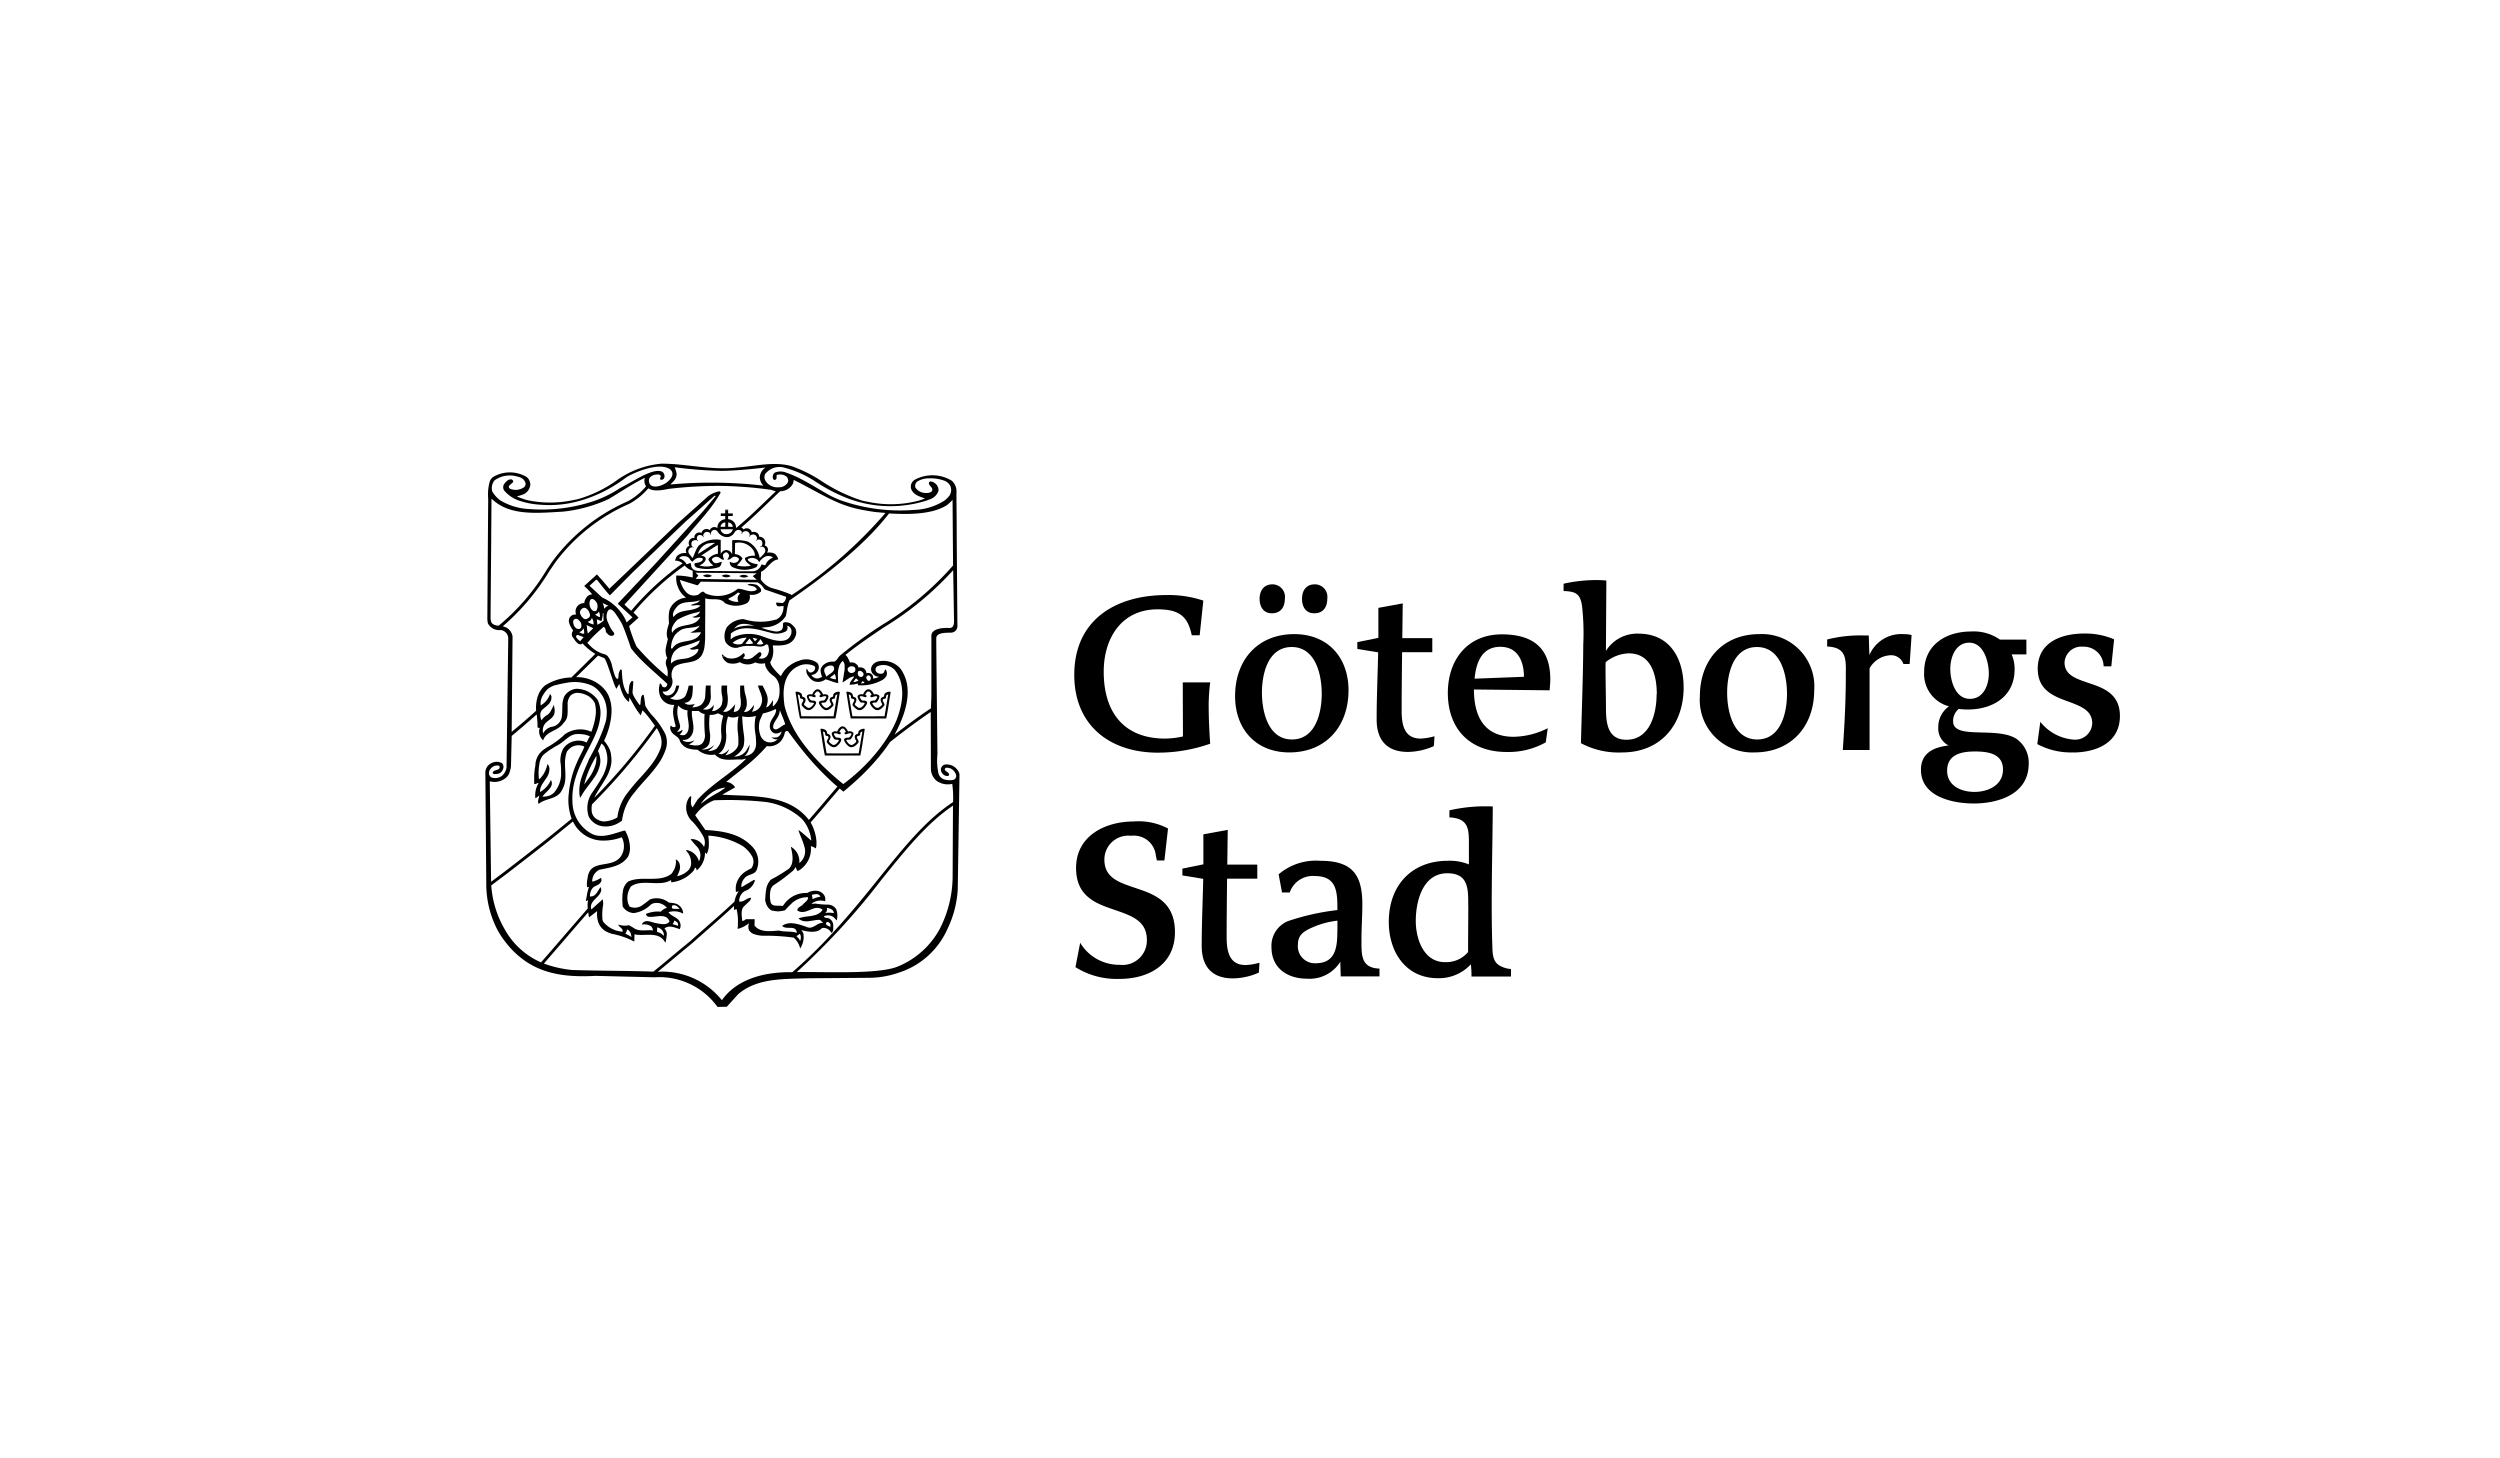 <svg xmlns="http://www.w3.org/2000/svg" width="240" height="140" viewBox="0 0 240 140">
  <g id="Group_791" data-name="Group 791" transform="translate(7233 -5604)">
    <rect id="Rectangle_566" data-name="Rectangle 566" width="240" height="140" transform="translate(-7233 5604)" fill="#e84854" opacity="0"/>
    <g id="Group_787" data-name="Group 787" transform="translate(-7186.406 5648.511)">
      <g id="XMLID_2_">
        <path id="Path_331" data-name="Path 331" d="M79.273,47.94a.155.155,0,0,1-.1,0Z" transform="translate(-42.154 -25.526)"/>
        <path id="Path_332" data-name="Path 332" d="M78.024,47.94a.128.128,0,0,1-.094,0Z" transform="translate(-41.494 -25.526)"/>
        <path id="Path_333" data-name="Path 333" d="M74.225,39.54v0l0,0Z" transform="translate(-39.518 -21.053)"/>
        <path id="Path_334" data-name="Path 334" d="M70.815,93.54v0l0,0Z" transform="translate(-37.703 -49.805)"/>
        <path id="Path_335" data-name="Path 335" d="M68.813,47.94a.155.155,0,0,1-.1,0Z" transform="translate(-36.584 -25.526)"/>
        <path id="Path_336" data-name="Path 336" d="M67.558,47.94a.141.141,0,0,1-.1,0Z" transform="translate(-35.919 -25.526)"/>
        <path id="Path_337" data-name="Path 337" d="M64.15,83.54s0,0-.009,0H64Z" transform="translate(-34.077 -44.481)"/>
        <path id="Path_338" data-name="Path 338" d="M64.14,83.55c-.037.023-.079.042-.117.061L64,83.55Z" transform="translate(-34.077 -44.486)"/>
        <path id="Path_339" data-name="Path 339" d="M63.945,55.54v0a0,0,0,0,0,0,0Z" transform="translate(-34.045 -29.572)"/>
        <path id="Path_340" data-name="Path 340" d="M61.178,47.54v0H61.15Z" transform="translate(-32.559 -25.313)"/>
        <path id="Path_341" data-name="Path 341" d="M51.216,49.38a.4.4,0,0,1,0,.075H51.16C51.179,49.427,51.2,49.4,51.216,49.38Z" transform="translate(-27.24 -26.292)"/>
        <path id="Path_342" data-name="Path 342" d="M49.541,9.445v.047H49.26V9.44Z" transform="translate(-26.228 -5.026)"/>
        <path id="Path_343" data-name="Path 343" d="M48.827,39.31l-.229,0a.753.753,0,0,1-.028-.206A2.115,2.115,0,0,0,48.827,39.31Z" transform="translate(-25.861 -20.819)"/>
        <path id="Path_344" data-name="Path 344" d="M46.853,49.45v.042l-.023,0A.261.261,0,0,0,46.853,49.45Z" transform="translate(-24.935 -26.33)"/>
        <path id="Path_345" data-name="Path 345" d="M46.394,14.01a.1.1,0,0,0-.014.023.062.062,0,0,1,.014-.023Z" transform="translate(-24.695 -7.46)"/>
        <path id="Path_346" data-name="Path 346" d="M44.769,14.53v0H44.76Z" transform="translate(-23.832 -7.736)"/>
        <path id="Path_347" data-name="Path 347" d="M44.753,14.54v0H44.73l.014,0Z" transform="translate(-23.816 -7.742)"/>
        <path id="Path_348" data-name="Path 348" d="M44.764,14.55a.322.322,0,0,0-.014.037.145.145,0,0,1,.009-.037Z" transform="translate(-23.827 -7.747)"/>
        <path id="Path_349" data-name="Path 349" d="M30.355,30.54v0l0,0Z" transform="translate(-16.16 -16.261)"/>
        <path id="Path_350" data-name="Path 350" d="M25.145,39.54v0l0,0Z" transform="translate(-13.386 -21.053)"/>
        <path id="Path_351" data-name="Path 351" d="M19.175,73.54v0a0,0,0,0,0,0,0Z" transform="translate(-10.207 -39.156)"/>
        <path id="Path_352" data-name="Path 352" d="M17.513,47.54v0H17.48Z" transform="translate(-9.307 -25.313)"/>
        <line id="Line_42" data-name="Line 42" transform="translate(7.888 24.098)"/>
        <path id="Path_353" data-name="Path 353" d="M14.069,49.492H14.05l.014-.042Z" transform="translate(-7.481 -26.33)"/>
        <path id="Path_354" data-name="Path 354" d="M17.48,47.545h.033v0Z" transform="translate(-9.307 -25.313)"/>
        <path id="Path_355" data-name="Path 355" d="M30.35,30.54l0,0v0Z" transform="translate(-16.16 -16.261)"/>
        <path id="Path_356" data-name="Path 356" d="M53.015,22.97a.8.8,0,0,1-.865-.019A.778.778,0,0,1,53.015,22.97Z" transform="translate(-27.767 -12.155)"/>
        <path id="Path_357" data-name="Path 357" d="M49.385,22.918a.794.794,0,0,1-.865-.019A.769.769,0,0,1,49.385,22.918Z" transform="translate(-25.834 -12.126)"/>
        <path id="Path_358" data-name="Path 358" d="M45.545,22.89a.8.8,0,0,1-.865-.019A.778.778,0,0,1,45.545,22.89Z" transform="translate(-23.79 -12.112)"/>
        <path id="Path_359" data-name="Path 359" d="M45.493,29.713a1.283,1.283,0,0,0-1.4-.823.52.52,0,0,0-.36.411.585.585,0,0,0,.117.411.719.719,0,0,0,.257.22c.14.075.365.075.407-.033a.2.2,0,0,0-.051-.187c-.122-.145-.4-.257-.355-.379.061-.2.243-.159.542-.079a.967.967,0,0,1,.468.458.738.738,0,0,1,.051.108.4.4,0,0,1-.2.524,1.7,1.7,0,0,1-1-.061.848.848,0,0,1-.477-.566v0A6,6,0,0,1,43.4,27.9l-.112-10.618,0-.482c-.014-.51.594-.57,1.384-.575a.626.626,0,0,0,.645-.673l-.065-8.28L45.245,5.4l-.019-1.87,0-.739A1.362,1.362,0,0,0,44.8,1.66a.668.668,0,0,0-.094-.065,3.573,3.573,0,0,0-3.53-.023.886.886,0,0,0-.1.089.748.748,0,0,0-.173.828c.238.533.828.678,1.3.851-.173.07-.346.136-.524.192a10.588,10.588,0,0,1-4.993.122,4.812,4.812,0,0,1-.561-.122,15.713,15.713,0,0,1-3.862-1.866A12.975,12.975,0,0,0,29.39.238c-1.664-.477-3.516.009-5.237.136C21.643.655,19.315,0,16.916,0a8.645,8.645,0,0,0-4.381,1.66A12.215,12.215,0,0,1,8.883,3.408c-.2.042-.4.084-.612.122a10.441,10.441,0,0,1-4.119,0A5.876,5.876,0,0,1,3.02,3.142a4.78,4.78,0,0,0,.622-.192A1.116,1.116,0,0,0,4.32,1.945a1.763,1.763,0,0,0-.075-.281.889.889,0,0,0-.309-.4,3.153,3.153,0,0,0-2.978-.1.964.964,0,0,0-.519.5A4.5,4.5,0,0,0,.271,3.338V3.53L.257,5.4.243,7.27.192,14.7a2.24,2.24,0,0,0,.056.636,1.212,1.212,0,0,0,1.23.636.828.828,0,0,1,.72.757L2.034,29.171a1.317,1.317,0,0,1-.215.547,1.538,1.538,0,0,1-.234.262,1.1,1.1,0,0,1-.973.154.465.465,0,0,1-.267-.421.62.62,0,0,1,.033-.21.862.862,0,0,1,.547-.5c.126-.023.341-.079.43.056.14.435-.641.281-.645.622,0,.009,0,.019,0,.028.042.131.369.1.538.051a.386.386,0,0,0,.122-.047h.009a.663.663,0,0,0,.3-.36.527.527,0,0,0-.079-.6,1.071,1.071,0,0,0-.982-.019A1.01,1.01,0,0,0,0,29.662v.051L.089,40.294a9.571,9.571,0,0,0,1.029,4.381,8.211,8.211,0,0,0,.683,1.08c2.38,3.2,5.447,3.586,8.785,3.418l5.653.136a6.887,6.887,0,0,1,6.05,2.847l.893-.023,1.085-1.2c1.809-1.548,4.269-1.449,6.653-1.529l6.041-.047a8.748,8.748,0,0,0,2.745-.5,7.645,7.645,0,0,0,4.652-4.18,10.053,10.053,0,0,0,.991-3.787l.168-11.034A.733.733,0,0,0,45.493,29.713Zm-.5-14.63c0,.309-.037.711-.454.692-.617-.033-1.721.047-1.721.757v5.821l-.042,1.136c-.94.612-2.385,1.669-3.493,2.529a.218.218,0,0,0,.023-.047h0v0a13.031,13.031,0,0,0,.832-1.866,8.26,8.26,0,0,0,.266-.94,6.364,6.364,0,0,0,.131-.93A4.79,4.79,0,0,0,40.5,21.3v0a3.531,3.531,0,0,0-.262-.93v0a3.28,3.28,0,0,0-.411-.72,2.517,2.517,0,0,0-.229-.22A2.192,2.192,0,0,0,37.661,19a.951.951,0,0,0-.552.421c-.009.019-.019.042-.028.065a.644.644,0,0,0,.192.757.663.663,0,0,0,.145.117.908.908,0,0,0,.379.1,1.559,1.559,0,0,1-.58.168.589.589,0,0,0-.019-.262v0a.487.487,0,0,0-.617-.243.586.586,0,0,0-.771-.542.467.467,0,0,0-.037-.154A.733.733,0,0,0,35,19.095a2.476,2.476,0,0,0-.295-.6l0,0a.592.592,0,0,0-.14-.126c1.122-.921,2.361-1.753,3.661-2.632a30.2,30.2,0,0,0,6.686-5.508ZM30.611,36.722a1.432,1.432,0,0,1-.472,1.622,1.63,1.63,0,0,0-.814-1.571c.136.622.383,1.6-.215,2.137-.075.051-.154.1-.234.154a14.534,14.534,0,0,1-1.473.874,1.791,1.791,0,0,0-.454,1c-.056.318-.065.65-.089.963a2.026,2.026,0,0,0,.131.435,1.248,1.248,0,0,0,.458.547,4.034,4.034,0,0,0,.645.1,3.851,3.851,0,0,0,.664-.1c.173-.192.346-.379.528-.547a2.175,2.175,0,0,1,1.688-.711c.056.295-.341.5-.5.711l0,0c-.168.192-.542.248-.519.566.87.542,1.585-.7,2.422-.079-.51.79-1.562.51-2.31.837.028.028.061.056.089.079.528.411,1.281.056,1.889.056.159.009.262.2.388.3-.6-.089-.973.725-1.664.351-.678-.224-1.6-.566-2.272-.079.351.444,1.356-.145,1.4.678-.556-.192-1.155-.065-1.73-.224-.771.065-1.823.206-2.328-.486l.014-.6h-.86a.507.507,0,0,1-.332.168l-.014-.168c-.051-.463-.136-1.024.285-1.323.023-.028.047-.056.075-.084.2-.206.482-.374.5-.65-.407-.023-.678.449-1.141.351a1.115,1.115,0,0,1,.566-1.01,1.272,1.272,0,0,0,.22-.089,1.5,1.5,0,0,0,.729-.94c-.112-.089-.192.056-.295.079l-1.005.6a1.116,1.116,0,0,1,.271-.837c.313-.439.912-.327,1.169-.771a.731.731,0,0,0,.051-.122,2.107,2.107,0,0,0-.327-2.034,1.525,1.525,0,0,0-.168-.182l0,0c-1.16-1.216-2.8-1.459-4.46-1.557l-.538-.776-.435-.636a4.112,4.112,0,0,1,1.809-1.435,33.8,33.8,0,0,1,4.961.159,6.456,6.456,0,0,1,3.427,1.58,3.075,3.075,0,0,1,.285.332,3.715,3.715,0,0,1,.664,1.8c-.393-.327-.776-.7-1.2-1.005l-.023.033C30.2,35.67,30.48,36.2,30.611,36.722Zm-.383,9.071-.037.023c-.023-.182-.192-.318-.327-.454l.332-.229A.754.754,0,0,1,30.227,45.792Zm-9.954-9.066a1.222,1.222,0,0,1,.229,1.449,1.486,1.486,0,0,0-1.183-1.085l-.061.056a1.622,1.622,0,0,1,.477,1.4,1.009,1.009,0,0,1-.276.514,2.175,2.175,0,0,1-1.057.547,3.774,3.774,0,0,0,.234-.547,1.1,1.1,0,0,0,0-.673.684.684,0,0,0-.36-.4,1.625,1.625,0,0,1-.206,1.071,2.485,2.485,0,0,1-.2.309c-1.155.907-2.894.136-4.175.757a1.5,1.5,0,0,0-.472.8,5.179,5.179,0,0,0-.051,1.4c0,.056,0,.108,0,.164a1.319,1.319,0,0,0,1.085.655,2.858,2.858,0,0,0,1.632-.818h0a.789.789,0,0,1,.3-.131,1.228,1.228,0,0,1,.865.136h.009a1.417,1.417,0,0,1,.369.318,1.051,1.051,0,0,0-.584.36,2.979,2.979,0,0,0-1.431.215.32.32,0,0,0,.229.271c.556.1,1.5-.327,1.917.234a.807.807,0,0,1,.117.229c-.3.383-.818.234-1.276.159s-1.108-.477-1.393.136a1.19,1.19,0,0,1,.837.126.489.489,0,0,1,.229.439c-.458-.108-1.314.159-1.833-.243l-.454-.267a1.848,1.848,0,0,1-1-.056c-.136.089.524.43.374.678a2.612,2.612,0,0,1-1.866-.973,1.224,1.224,0,0,1-.061-.224v0a5.851,5.851,0,0,1,.07-1.4v0a1.834,1.834,0,0,0-.042-.51l-.575.514-.51.458a.737.737,0,0,1-.014-.458c.164-.519.888-.832.958-1.4,0-.033,0-.061,0-.089l-.056-.2a1.925,1.925,0,0,0-.2.285c-.192.309-.388.659-.828.612a1.329,1.329,0,0,1,.131-.617,1.118,1.118,0,0,1,.22-.281c.257-.168.631-.234.734-.575.065-.1-.014-.215-.023-.318a2.326,2.326,0,0,1-.846.374,1.244,1.244,0,0,1,.552-1.066.817.817,0,0,1,.126-.075c1.005-.215,2.137-.318,2.768-1.267a1.87,1.87,0,0,0,.173-1,3.465,3.465,0,0,0-.411-1.4c.037-.089-.075-.056-.112-.1-1.029.271-2.272.884-3.31.215a3.588,3.588,0,0,1-1.089-1.047,0,0,0,0,0,0,0,3.576,3.576,0,0,1-.594-1.908,7.06,7.06,0,0,1,.014-.893v0a6.794,6.794,0,0,1,.276-1.4v0a10.544,10.544,0,0,1,.542-1.4v0c.22-.477.463-.935.7-1.4.1-.187.192-.379.29-.566.131-.267.267-.547.388-.837a5.581,5.581,0,0,0,.482-1.87,3.047,3.047,0,0,0-.094-.94,3.1,3.1,0,0,0-.178-.5,3.062,3.062,0,0,0-.388-.425,2.527,2.527,0,0,0-1.65-.636,1.542,1.542,0,0,0-1.108.636.7.7,0,0,0-.089.178,2.245,2.245,0,0,0-.15.753v0c-.014.313,0,.631-.037.93v0a1.156,1.156,0,0,1-.9,1.136,1.233,1.233,0,0,0-.907.645,1.062,1.062,0,0,1,.206-.963c.337-.346.687-.486.828-.823a.928.928,0,0,0,.07-.379.9.9,0,0,0,0-.112l-.075-.444H6.569a6.742,6.742,0,0,1-.337.659,1.032,1.032,0,0,1-.267.281,1.576,1.576,0,0,0-.57.528,1.153,1.153,0,0,1-.117-.528.668.668,0,0,1,.2-.5c.159-.136.351-.281.514-.444a.929.929,0,0,0,.346-.856c-.014-.023-.028-.051-.042-.075a.429.429,0,0,0-.094-.117c-.014.037-.028.079-.042.117a1.913,1.913,0,0,1-.781.93.511.511,0,0,1-.07.037.1.1,0,0,1,0-.037,1.484,1.484,0,0,1,.22-.93v0a3.289,3.289,0,0,1,.407-.552A1.967,1.967,0,0,1,6.6,21.3,14.1,14.1,0,0,1,8.019,21a4.185,4.185,0,0,1,2.193.3,2.138,2.138,0,0,1,.739.6,2.485,2.485,0,0,1,.252.332,2.76,2.76,0,0,1,.383.93,3.5,3.5,0,0,1,.065.94,3.725,3.725,0,0,1-.1.673c-.122.4-.262.8-.421,1.192-.192.472-.411.944-.645,1.4-.168.327-.346.664-.528.987-.056.14-.112.285-.173.421-.2.458-.407.921-.561,1.4a3.864,3.864,0,0,0-.2,1.4,3.311,3.311,0,0,0,.061.463h.056a4.758,4.758,0,0,1,.271-.463c.309-.468.7-.926,1.015-1.4a3.265,3.265,0,0,0,.6-1.4v0a2.06,2.06,0,0,0,.014-.243,2.148,2.148,0,0,0-.229-.94c.033-.07.065-.145.1-.215.079-.168.159-.341.229-.51a.939.939,0,0,1,.351.43c.009.028.023.051.033.079a2.7,2.7,0,0,1,.159,1.4,4.051,4.051,0,0,1-.519,1.4c-.271.486-.6.949-.9,1.4a1.693,1.693,0,0,0-.126.192,2.587,2.587,0,0,0-.215,2.113,1.62,1.62,0,0,0,.393.5,1.718,1.718,0,0,0,.907.425,2.407,2.407,0,0,0,1.735-.425h.009a1.908,1.908,0,0,0,.154-.117,5,5,0,0,1,1.192-2.688c.369-.482.79-.94,1.2-1.4a14.231,14.231,0,0,0,1.127-1.4h0v0a5.455,5.455,0,0,0,.664-1.318c.009-.028.019-.051.028-.079v0a2.085,2.085,0,0,0-.047-1.4v0A7.485,7.485,0,0,0,15.953,24.1a5.24,5.24,0,0,1-.547-.767.58.58,0,0,1-.065-.173,9.341,9.341,0,0,0-.136-.93.069.069,0,0,0-.07-.037.162.162,0,0,0-.075.037c-.182.168-.131.828-.2.93-.009.014-.028.014-.047,0l-.009-.009a5.307,5.307,0,0,1-.6-.921v0a.794.794,0,0,1-.075-.327l.051-.6.028-.379-.136-.079a.882.882,0,0,0-.248.458,4.215,4.215,0,0,0-.065.739c0,.1-.079.089-.136.023a2.442,2.442,0,0,1-.346-.762,5.193,5.193,0,0,1-.145-.935v0c-.014-.187-.023-.369-.033-.547a.083.083,0,0,0-.159,0,1.023,1.023,0,0,0-.159.552c-.014.154-.023.276-.065.285-.145.009-.229-.178-.276-.29a8.107,8.107,0,0,1-.271-.94,2.282,2.282,0,0,0-.407-.926l0,0a.629.629,0,0,0-.388-.22,2.978,2.978,0,0,1-1.225-.715h0c-.14-.131-.262-.257-.365-.369l.07-.065c.145-.168.3-.332.458-.5h0c.323-.327.664-.636,1-.935.009-.009.023-.019.028-.023a.2.2,0,0,1,.056.019c.15.079.164.351.182.482.206.215.374.458.711.309.136-.112.079-.243-.023-.36a1.967,1.967,0,0,1-.281-.425c-.1-.187-.168-.379-.267-.57a1.269,1.269,0,0,1-.023-.832.676.676,0,0,1,.094-.2c.182-.22.411-.07.636.2a11.744,11.744,0,0,1,.7,1.1c.042.1.084.2.126.3.122.309.243.617.355.935s.22.622.323.935c.014.047.028.094.042.136q.323.421.673.8c.3.318.617.627.935.926.346.318.7.631,1.043.944.285.248.57.5.846.771a.5.5,0,0,1-.042.164.344.344,0,0,1-.117.14.264.264,0,0,1-.36-.14,0,0,0,0,0,0,0,.505.505,0,0,0-.182-.229,2.151,2.151,0,0,0-.061.234,1.761,1.761,0,0,0,.051.935,1.377,1.377,0,0,0,.309.5,1.354,1.354,0,0,0,1.061.407c0,.009,0,.014,0,.019v0a2.145,2.145,0,0,0-.089.935,8.356,8.356,0,0,0,.229,1.057c.033.126-.257.192-.383.042l-.079-.075a.526.526,0,0,0,0,.486.761.761,0,0,0,.051.108.959.959,0,0,0,.224.252h0c.243.2.538.341.589.645a1.348,1.348,0,0,0,.973.757,2.826,2.826,0,0,0,.734.079,1.971,1.971,0,0,0,1.664.463c.678.757,1.725.411,2.576.486l.43-.1c-.159.164-.327.327-.5.477-.561.491-1.169.944-1.777,1.4-.589.444-1.178.9-1.73,1.4-.229.206-.449.43-.664.659L19.9,33c-.257-.3-.136-.655-.136-1.061-.145-.047-.248.192-.313.3a1.811,1.811,0,0,0,.463,2.151,6.907,6.907,0,0,1,1.029,1.435,1.2,1.2,0,0,1,.075.9.472.472,0,0,1-.033.07.512.512,0,0,0-.037-.07,1.365,1.365,0,0,0-1.089-.687l-.159.009A8.458,8.458,0,0,0,20.273,36.726Zm-3.142,8.407h0a.355.355,0,0,1-.028.2.6.6,0,0,0-.2-.2,1.085,1.085,0,0,0-.416-.173v-.44A.77.77,0,0,1,17.131,45.133Zm-3.1.323a2.26,2.26,0,0,0-.566-.318.066.066,0,0,1-.028-.009,1.2,1.2,0,0,0,.178-.425.722.722,0,0,1,.355.43A3.209,3.209,0,0,1,14.027,45.455Zm-6.8-16.678a9.578,9.578,0,0,1,.037,1.15,2.816,2.816,0,0,1-.678,1.655,1.624,1.624,0,0,1-.351.248,1.781,1.781,0,0,1-.757.136,2.421,2.421,0,0,1,.327-.383l0,0c.365-.365.757-.725.482-1.22A2.375,2.375,0,0,1,5.283,31.5l-.033.023c-.037-.519.332-.912.608-1.347a1.524,1.524,0,0,0,.295-.907.675.675,0,0,0-.192-.43A2.859,2.859,0,0,1,5.3,30.181a1.361,1.361,0,0,1-.154.122c0-.037-.009-.079-.014-.122a5.025,5.025,0,0,1,.065-1.4,1.554,1.554,0,0,1,.379-.828,6.04,6.04,0,0,1,.781-.575c.234-.15.463-.285.655-.388.566-.313.987-.9,1.613-1.015.019,0,.033,0,.047-.009a3.159,3.159,0,0,1,.608.009,2.232,2.232,0,0,1,.753.2c-.164.281-.224.425-.309.594A1.781,1.781,0,0,0,7.6,27.2a1.933,1.933,0,0,0-.126.173A2.3,2.3,0,0,0,7.224,28.778Zm3.221,3.315a4.043,4.043,0,0,1,.262-.51c.267-.463.589-.921.86-1.4a3.941,3.941,0,0,0,.514-1.4v0a2.65,2.65,0,0,0-.014-.743,1.873,1.873,0,0,0-.164-.655,3.271,3.271,0,0,0-.514-.781c.089-.192.178-.4.262-.622a7.005,7.005,0,0,0,.439-1.87v0a4.155,4.155,0,0,0-.019-.935,3.209,3.209,0,0,0-.262-.93,2.527,2.527,0,0,0-.351-.547c-.047-.061-.1-.112-.15-.168a2.656,2.656,0,0,0-.238-.22,3.58,3.58,0,0,0-2.366-.818l2.109-2.067.2.079.374.154c.079.014.215.341.374.771.1.29.22.622.327.94.122.355.238.706.332.94a2.362,2.362,0,0,0,.126.262.085.085,0,0,0,.028.037l.178-.3.094-.164c.019.051.033.108.051.164a5.085,5.085,0,0,0,.341.935,1.783,1.783,0,0,0,.514.617c.1-.1.009-.295.079-.407.136.234.267.477.411.72a6.877,6.877,0,0,0,.631.94.5.5,0,0,1,.042.051l.014-.051.145-.435a4.034,4.034,0,0,1,.411.435c.285.337.538.706.785,1.043A57.2,57.2,0,0,1,10.445,32.093Zm6-6.7a3.378,3.378,0,0,1,.3.58,1.87,1.87,0,0,1,.051,1.4c0,.009-.009.023-.014.033a5.717,5.717,0,0,1-.762,1.37c-.355.486-.767.944-1.178,1.4a18.117,18.117,0,0,0-1.178,1.4,4.737,4.737,0,0,0-1,2.389,2.869,2.869,0,0,1-1.239.383,1.211,1.211,0,0,1-.612-.159,1,1,0,0,1-.617-.9,2.122,2.122,0,0,1,.037-.584A58.323,58.323,0,0,0,16.448,25.393Zm-5.793,2.66a2.606,2.606,0,0,1-.051.72v0a4.115,4.115,0,0,1-.664,1.4c-.145.206-.3.411-.449.622a5.82,5.82,0,0,1,.168-.622,9.623,9.623,0,0,1,.594-1.4C10.38,28.53,10.515,28.292,10.656,28.053ZM8.869,16.439l.472.182.094.033-.337.393c-.112-.084-.351-.276-.383-.425C8.7,16.542,8.739,16.477,8.869,16.439ZM8.6,15.686a.667.667,0,0,1-.094-.14c-.042-.159-.136-.383-.023-.542.252-.295.556.056.683.271a.763.763,0,0,1,.042.407.3.3,0,0,1-.178.192A.48.48,0,0,1,8.6,15.686Zm.407.482a.537.537,0,0,0,.4-.374,1.125,1.125,0,0,1,.075.538A.837.837,0,0,1,9.005,16.168Zm.43-1.3a1,1,0,0,1-.351-.524.237.237,0,0,1-.009-.061.507.507,0,0,1,.379-.444c.262-.014.421.234.524.43a.017.017,0,0,0,0,.014c.051.14.126.309,0,.454C9.828,14.882,9.636,15,9.435,14.868Zm4.175-.589c.238.22.449.416.514.477-.192.154-.561.486-.561.486a3.818,3.818,0,0,0-.542-.958,4.45,4.45,0,0,0-1.735-1.4c-.019-.009-.042-.019-.065-.028l-.982-.907L10,11.722l.631-.575h.079c.22.262.425.528.636.795.192.234.388.472.608.7l.687-.692,1.389-1.4.037-.042L15.49,9.141,17.931,6.8,19.2,5.583l1.253-1.117L22,3.081c.033.014.089-.019.112.037L20.984,4.465l-.094.112L18.866,6.8,16.743,9.141l-.468.514-.837.888-2.2,2.338-.528.561Zm1.094.51a4.758,4.758,0,0,0-.486-.486,26.436,26.436,0,0,1,4.914-4.526,1.547,1.547,0,0,0,.771.5v.655a7.331,7.331,0,0,0-1.571-.192,2.257,2.257,0,0,0,.079.893,2.769,2.769,0,0,0,.117.309,2.067,2.067,0,0,0,.734.912l-.15.028A1.9,1.9,0,0,0,17.734,13.9a1.917,1.917,0,0,0-.1.383,4.135,4.135,0,0,0,0,1.019c-.033.122-.07.252-.108.388a1.956,1.956,0,0,0-.084.935,1.058,1.058,0,0,0,.079.2c-.047.229-.117.477-.168.729a1.646,1.646,0,0,0,.037.94,1.166,1.166,0,0,0,.075.154.865.865,0,0,0-.094.771,1.7,1.7,0,0,1,.117.94c0,.019-.014.047-.023.075l-.084-.07c-.365-.3-.725-.617-1.075-.944-.318-.3-.636-.608-.94-.926s-.575-.617-.851-.935h0v0c-.14-.309-.267-.617-.379-.93s-.215-.617-.309-.935v0A.4.4,0,0,0,13.8,15.6Zm-.514-.51h0v0Zm5.653-6.335a.1.1,0,0,1-.023-.037.355.355,0,0,1-.019-.051c-.075-.295.033-.5.369-.514h0a.281.281,0,0,1,.089,0,.014.014,0,0,1,.009,0,.225.225,0,0,1,.117.089c.009-.014.042-.033.047-.047-.051-.033-.1-.061-.117-.117a.206.206,0,0,1-.009-.047.129.129,0,0,1,0-.042c0-.271.182-.388.439-.3a.433.433,0,0,1,.047.023l.037.023a.215.215,0,0,1,.07.145c.014-.009.051-.023.065-.033a.209.209,0,0,1-.051-.15,189.028,189.028,0,0,0,.009-.037.006.006,0,0,1,0-.009.145.145,0,0,1,.009-.037h-.019l.014,0,.009,0a.364.364,0,0,1,.552-.192s.009,0,.014.009a.1.1,0,0,1,.028.019s0,0,.009.009.019.014.023.023a.214.214,0,0,1,.056.164l.061-.019a.219.219,0,0,1-.023-.168.484.484,0,0,1,.019-.047.035.035,0,0,0,.009-.019c0-.009,0-.014.009-.023h0a.335.335,0,0,1,.584-.051,1.086,1.086,0,0,0,.267.3,1.037,1.037,0,0,0,.617.243.822.822,0,0,0,.6-.243l0,0a1.125,1.125,0,0,0,.2-.276.466.466,0,0,1,.341-.173.391.391,0,0,1,.276.126v0s.009.009.009.014a.04.04,0,0,1,.014.023s0,0,0,.009l.014.028a.223.223,0,0,1-.033.164c.019,0,.056.019.075.019,0-.061,0-.112.047-.154a.168.168,0,0,1,.047-.033.1.1,0,0,1,.023-.014h0s0,0,.009,0l0,0a.388.388,0,0,1,.58.2c0,.014.009.023.014.037a.059.059,0,0,1,0,.028s0,0,0,.009v.009s0,0,0,.009a.2.2,0,0,1-.061.15c.019,0,.047.028.065.033.019-.061.028-.112.079-.145a.391.391,0,0,1,.089-.037A.443.443,0,0,1,25.72,6.8a.358.358,0,0,1,.355.355V7.2a.076.076,0,0,1,0,.033.207.207,0,0,1-.089.136c.014,0,.037.037.051.047.033-.056.051-.1.112-.126a.021.021,0,0,1,.023,0,.051.051,0,0,1,.023,0,.241.241,0,0,1,.051-.009c.257,0,.411.234.323.528a.2.2,0,0,1-.019.047.276.276,0,0,1-.019.037.226.226,0,0,1-.145.079.467.467,0,0,0,.037.065c.051-.037.084-.075.145-.065a.235.235,0,0,1,.056.009.441.441,0,0,1,.042.014.4.4,0,0,1,.084.641,3.275,3.275,0,0,1-.416.43A2.167,2.167,0,0,0,25.2,7.481a4.421,4.421,0,0,0-1.506-.131V8.715a.617.617,0,0,0-.584-.421.591.591,0,0,0-.514.393l0-1.365a2.542,2.542,0,0,0-2.113.547c-.285.327-.524,1.174-.6,1.183-.07-.079-.206-.262-.285-.355a.4.4,0,0,1,.126-.641c.014,0,.028-.014.042-.019s.028,0,.042-.009a.218.218,0,0,1,.164.042c0-.019.019-.037.019-.051A.23.23,0,0,1,19.843,7.944ZM23.756,6.3a.591.591,0,0,1-.566.463.549.549,0,0,1-.612-.463Zm-1.178-.238a.474.474,0,0,1,.454-.421l0,.421Zm.734,0V5.643a.475.475,0,0,1,.444.421Zm4.18,5.877h-.009a2.1,2.1,0,0,1-1.043-.823l.028-.575,0-.159c.612-.271.968-1.127,1.636-1.183a.135.135,0,0,0,0-.061,1.029,1.029,0,0,0-.215-.388c-.192-.238-.622-.234-.86-.21a.429.429,0,0,0,0-.556.769.769,0,0,0-.22-.145.583.583,0,0,0-.079-.641.683.683,0,0,0-.449-.192A.457.457,0,0,0,26.23,6.8a.583.583,0,0,0-.084-.112.552.552,0,0,0-.566-.1.5.5,0,0,0-.327-.36.518.518,0,0,0-.472.084.476.476,0,0,0-.164-.159c-.014-.009-.033-.014-.047-.023.893-.757,1.861-1.688,2.8-2.595.318-.309.631-.608.926-.884a1.4,1.4,0,0,0,1.22-.711,1.116,1.116,0,0,0,.075-.285.782.782,0,0,0,.009-.1c.065.033.131.065.192.1,1.211.6,2.375,1.3,3.6,1.87a11.2,11.2,0,0,0,3.072.963s.8.145,1.057.164c.182.019.636.056.893.079a43.2,43.2,0,0,1-9.047,7.911.124.124,0,0,0,0-.07A14.033,14.033,0,0,0,27.492,11.941Zm.669,1.763.463-.037a1.583,1.583,0,0,1-.089.617,1.211,1.211,0,0,1-.566.664,5.382,5.382,0,0,1-3.179-.023,2.129,2.129,0,0,0-1.59.762.489.489,0,0,0-.061.108,1.767,1.767,0,0,0-.182.828,1.468,1.468,0,0,0,.1.5,1.315,1.315,0,0,0,.468.439,1.058,1.058,0,0,0,.72.1,3.156,3.156,0,0,1,.341-.1h.019a2.6,2.6,0,0,1,.818-.056c.538-.075,1.108.262,1.538-.168l.182.056a1.537,1.537,0,0,1,.033.168,1.017,1.017,0,0,1-.164.935.958.958,0,0,1-.252.173.774.774,0,0,1-.542,0,.592.592,0,0,0,.206-.178c.122-.178.112-.379-.1-.388l-.047,0c-.164.131-.327.271-.486.393a.924.924,0,0,1-1.085.173.438.438,0,0,0,.173-.173.236.236,0,0,0-.094-.313,1.733,1.733,0,0,1-.383.313,1.487,1.487,0,0,1-1.188.154,2.8,2.8,0,0,1-.252-.154h-.229a1.142,1.142,0,0,0,.561.641,1.68,1.68,0,0,0,1.141-.079,1.413,1.413,0,0,0,1.473.019,1.474,1.474,0,0,0,.949.079.977.977,0,0,0,.023.267v0a2.019,2.019,0,0,0,.762.94,1.449,1.449,0,0,1,.552.856c0,.028.009.051.014.075a3.3,3.3,0,0,1,.009.935,1.671,1.671,0,0,1-.449.935q-.07.07-.154.14a.315.315,0,0,1-.023-.14v0a3.356,3.356,0,0,0,.023-.477,3.039,3.039,0,0,1-.327.482.612.612,0,0,1-.337.238,2.033,2.033,0,0,0,.079-.238,1.619,1.619,0,0,0,.014-.93,5.9,5.9,0,0,0-.439-.935h-.435c.084.318.238.622.327.935a1.322,1.322,0,0,1-.028.926.116.116,0,0,0-.019.042,1,1,0,0,1-.874.6.892.892,0,0,0,.2-.636c-.173.248-.454.655-.823.664l-.131-.009a1.24,1.24,0,0,0,.276-.659,2.781,2.781,0,0,0-.117-.93,3.21,3.21,0,0,1-.136-.935h-.374a7.826,7.826,0,0,0,0,.935.691.691,0,0,1,0,.1,3.324,3.324,0,0,1,.051.832.928.928,0,0,1-.14.388.6.6,0,0,1-.542.271,5.863,5.863,0,0,0,.131-.659H23.92c-.271.355-.7.8-1.1.617a1.192,1.192,0,0,0,.4-.617,2.688,2.688,0,0,0,.033-.93,4.233,4.233,0,0,1-.037-.935v0l-.533,0a2.87,2.87,0,0,0,.037.935,1.682,1.682,0,0,1-.042.93.955.955,0,0,1-.407.43.785.785,0,0,1-.519.15.979.979,0,0,0,.168-.58H21.9a.839.839,0,0,1-1.015.4,1.12,1.12,0,0,0,.4-.29c.037-.037.075-.075.108-.112a1.391,1.391,0,0,0,.248-.93,8.951,8.951,0,0,1-.009-.935H21.18c-.051.281-.042.617-.07.935a1.218,1.218,0,0,1-.416.93,1.475,1.475,0,0,1-.832.224s.1-.117.173-.224a.56.56,0,0,0,.061-.1c-.295.089-.785.15-.973-.112a.688.688,0,0,0,.645-.43,1.5,1.5,0,0,0,.094-.29v0a6.767,6.767,0,0,0,.056-.93h-.4a3.925,3.925,0,0,1-.285.935.907.907,0,0,1-.164.21,1.245,1.245,0,0,1-1.356.047.728.728,0,0,0,.458-.257,2.009,2.009,0,0,0,.243-.332,2.347,2.347,0,0,0,.2-.6v0l-.14,0h-.145c-.1.379-.192.757-.594.9a.676.676,0,0,1-.122.033.661.661,0,0,1-.234,0,.55.55,0,0,1-.365-.374.621.621,0,0,0,.514-.084,1.216,1.216,0,0,0,.36-.477,1,1,0,0,0,.014-.753,1.216,1.216,0,0,1-.023-.182,1.178,1.178,0,0,1,.262-.86c.042-.028.079-.056.122-.084.757-.454,1.847-.182,2.431-.926.028-.037.056-.075.084-.117a2.468,2.468,0,0,0,.262-.818,8.8,8.8,0,0,0,.061-.935c0-.051,0-.1,0-.15l0-.785.009-1.4,0-1.375c.566.238,1.449-.122,1.88.463a2.333,2.333,0,0,0,2.09.023.633.633,0,0,0,.313-.514v0a1.058,1.058,0,0,0-.019-.318,1.257,1.257,0,0,0,1.085-.295.373.373,0,0,0-.056-.318,1.489,1.489,0,0,0-.369-.337,3.425,3.425,0,0,0-.547-.084.611.611,0,0,0-.327.084c.252.136.673.089.837.332a.354.354,0,0,1,.056.154c-.6.365-1.2-.1-1.819-.1a3,3,0,0,1-3.142.43c-.285-.43-.533.215-.837.192a.99.99,0,0,1-.949-.271,1.9,1.9,0,0,1-.309-.4,3.742,3.742,0,0,1-.327-.8l1.683.519c.15-.065.229-.271.351-.351l4.783.061.655.009a1.642,1.642,0,0,1,.589.561,1.01,1.01,0,0,0,.117.126l2.034.7a.883.883,0,0,1-.023.108.618.618,0,0,1-.337.491l-.589-.056C27.875,13.466,27.983,13.713,28.161,13.7Zm.846,1.982a.547.547,0,0,0-.033-.117.37.37,0,0,1,.243.112.583.583,0,0,1,.164.295.923.923,0,0,1-.248.767c-.486.519-1.65.182-2.328-.089a1.016,1.016,0,0,0-.112-.033,3.652,3.652,0,0,0-2.782,0,1.635,1.635,0,0,0-.365.262l.009-.257.014-.318c1.1-.916,2.693-.36,3.881-.056a1.893,1.893,0,0,0,1.412-.159A.453.453,0,0,0,29.007,15.686Zm-3.642,1.1.351.463a1.343,1.343,0,0,1-.757.033Zm-.72.5a.48.48,0,0,1-.126.047,1.037,1.037,0,0,1-.781-.136,2.1,2.1,0,0,1,1.356-.486Zm1-.575.463.108-.224.243Zm.776.136.271.439a.784.784,0,0,1-.641.023Zm-2.165-1.16a2.279,2.279,0,0,0-.411.187c.056-.056.112-.117.182-.187.252-.248.669-.482,1.8-.117A4.494,4.494,0,0,0,24.252,15.686Zm3.8,10.772a.993.993,0,0,1-1.318.1,1.1,1.1,0,0,1-.369-.584v0a2.3,2.3,0,0,1-.009-1.347l.229-.519.051-.122a5.246,5.246,0,0,0,1.178-.407h.1a1.1,1.1,0,0,1-.14.528c-.2.369-.524.678-.463,1.234.028.243.369.865,1.1.388l.023-.023a.73.73,0,0,1-.1.271.656.656,0,0,1-.341.295,1.333,1.333,0,0,1-.51,0A.613.613,0,0,0,28.048,26.459Zm-.192-.949a.256.256,0,0,1-.238-.173c-.009-.514.365-.734.552-1.234a1.613,1.613,0,0,0,.094-.44c.051.145.112.29.173.44.122.295.248.6.346.921C28.455,25.136,28.119,25.528,27.857,25.51ZM25.15,27.375a1.361,1.361,0,0,1-1.276.743,2.029,2.029,0,0,0,.795-.743,1.591,1.591,0,0,0,.122-.271,2.953,2.953,0,0,0,.019-1.131,15.982,15.982,0,0,1-.154-1.721,2.451,2.451,0,0,0,1.314-.042,4.157,4.157,0,0,0-.037,1.763,6.138,6.138,0,0,1,.056.973,1.18,1.18,0,0,1-.094.43,1.043,1.043,0,0,1-.8.655l-.215.056a1.491,1.491,0,0,0,.43-.711,1.473,1.473,0,0,0,.056-.407A4.329,4.329,0,0,1,25.15,27.375Zm-2.473.519-.295-.033a1.534,1.534,0,0,0,.468-.486,2.749,2.749,0,0,0,.276-1.4v0a4.1,4.1,0,0,1,.173-1.707,1.237,1.237,0,0,0,1.005-.019,5.128,5.128,0,0,0-.042,1.725,7.068,7.068,0,0,1,.023,1,1.05,1.05,0,0,1-.192.407A1.753,1.753,0,0,1,23.027,28a1.66,1.66,0,0,0,.393-.622A1.3,1.3,0,0,1,22.676,27.894Zm-1.3-.519a1.45,1.45,0,0,1-.617.056,1.42,1.42,0,0,0,.168-.056.89.89,0,0,0,.566-.51,2.758,2.758,0,0,0,.079-.893v0a6.456,6.456,0,0,1-.033-1.852A2.334,2.334,0,0,0,21.9,24.1a1.454,1.454,0,0,0,.425-.136l.29.136.229.108a4.3,4.3,0,0,0-.192,1.763,1.645,1.645,0,0,1-.472,1.4,1.4,1.4,0,0,1-.8.215c.084-.065.187-.136.29-.215h0a.9.9,0,0,0,.271-.351A1.339,1.339,0,0,1,21.372,27.375Zm-2.361-.757-.1-.112a.788.788,0,0,0,.757-.271,1.128,1.128,0,0,0,.178-.262c.271-.556.019-1.244-.023-1.87a3.07,3.07,0,0,1,0-.36h.659a1,1,0,0,0,.566.295c0,.023-.009.042-.014.065a14,14,0,0,0,.037,1.87,1.229,1.229,0,0,1-.2.814c-.295.383-.86.271-1.286.182-.023-.033-.061-.023-.094-.023a1.012,1.012,0,0,0,.58-.407A1.12,1.12,0,0,1,19.011,26.618Zm-.622-.916a.615.615,0,0,0,.3-.421c.042-.187-.187-.622-.252-1.178a2.208,2.208,0,0,1,.075-.893,1.338,1.338,0,0,0,.9.477,1.728,1.728,0,0,0-.014.416c.051.645.323,1.44-.164,1.87-.028.023-.061.047-.094.07a.7.7,0,0,1-.51-.047.25.25,0,0,0,.051-.023.622.622,0,0,0,.243-.407C18.772,25.6,18.6,25.814,18.389,25.7Zm2.057-12.114.215.037c-.528.514-1.384.379-2.039.659a1.285,1.285,0,0,0-.561.449.556.556,0,0,1-.019-.449,1.479,1.479,0,0,1,.267-.444c.533-.781,1.562-.4,2.272-.739-.154.351-.584.295-.856.486C19.927,13.667,20.189,13.554,20.446,13.587Zm-2,1.393a6.573,6.573,0,0,1,1.861-.7c.1-.033.21-.061.313-.094a.873.873,0,0,1-.047.094.978.978,0,0,1-.711.425c.224.159.542.033.776,0-.407.846-1.314.7-2.029.977a1.287,1.287,0,0,0-.683.561.823.823,0,0,1,.019-.561v0A2.081,2.081,0,0,1,18.445,14.98ZM18.1,16.621a1.566,1.566,0,0,1,.5-.533c.379-.341.949-.285,1.524-.4a2.26,2.26,0,0,0,.439-.136,1.259,1.259,0,0,1-.075.136,2.176,2.176,0,0,1-.8.514c.309.079.659-.047,1.01,0a1.251,1.251,0,0,1-.295.421c-.627.575-1.721.271-2.31.935a1.155,1.155,0,0,0-.136.182h-.136c0-.061,0-.122.009-.182A2.319,2.319,0,0,1,18.1,16.621Zm-.192,1.87a1.779,1.779,0,0,1,.187-.393,1.826,1.826,0,0,1,.753-.542l.009,0a10.022,10.022,0,0,0,1.725-.594.764.764,0,0,1-.5.6c-.159.075-.327.145-.468.215.252.159.58.037.837,0,.014.309-.3.58-.589.72a.72.72,0,0,1-.089.037c-.6.341-1.445.07-1.945.659A1.683,1.683,0,0,1,17.907,18.492Zm6.4-5.232a1.439,1.439,0,0,1-1.005-.271c.061-.037.122-.075.182-.108a3.1,3.1,0,0,0,.767-.514l.224.112a.489.489,0,0,0-.252.4A.651.651,0,0,0,24.3,13.26Zm1.744-2.109-5.868-.089.267-.323-.271-.271,5.868.056-.023.019-.36.252ZM25.5,9.791a2.772,2.772,0,0,1-1.356-.023,2.69,2.69,0,0,0,.524-.631.322.322,0,0,0,.019-.047.944.944,0,0,0-.734-.407l.023-1.066a1.633,1.633,0,0,1,1.763.715.946.946,0,0,1,.136.51,1.587,1.587,0,0,0-.949.21.563.563,0,0,0,0,.089C24.963,9.417,25.3,9.646,25.5,9.791Zm-3.6-.023a2.237,2.237,0,0,1-1.356,0,1.147,1.147,0,0,0,.542-.407.484.484,0,0,0,.065-.22v0a.316.316,0,0,0-.023-.126.58.58,0,0,0-.425-.178c.215-.14.454-.295.687-.449.318-.206.645-.421.926-.589l.014.851a1.316,1.316,0,0,0-.9.491.142.142,0,0,0-.023.033A1.156,1.156,0,0,0,21.9,9.767ZM20.413,8.673a1.427,1.427,0,0,1,.907-1,3.14,3.14,0,0,1,.739-.065c-.262.164-.542.351-.828.538S20.661,8.519,20.413,8.673Zm-.8.463a.809.809,0,0,0,.267.281,1.394,1.394,0,0,1,.313-.276h0a0,0,0,0,1,0,0,.688.688,0,0,1,.65-.047.126.126,0,0,1,.023.051c.042.164-.192.271-.313.323l-.463.1a.335.335,0,0,0,.248.421,3.7,3.7,0,0,0,2.09-.056c.2-.1.224-.327.271-.51-.215.009-.486.238-.734.079a.492.492,0,0,1-.224-.337s.009-.014.019-.019a.56.56,0,0,1,.584-.182,1.276,1.276,0,0,1,.29.182.311.311,0,0,0,.3.051.51.51,0,0,1-.028-.051.9.9,0,0,1-.1-.327c.014-.2.182-.257.295-.318a.4.4,0,0,1,.3.313.643.643,0,0,1-.14.332c-.009.019-.023.033-.033.051a.323.323,0,0,0,.295-.051h.009a1.257,1.257,0,0,1,.262-.192.513.513,0,0,1,.556.187c0,.009,0,.014.009.023a.467.467,0,0,1-.346.341.735.735,0,0,1-.552-.094.568.568,0,0,0,.229.5,2.7,2.7,0,0,0,2.109.117c.145-.065.327-.084.332-.388-.365.019-1.061-.29-.916-.486l0,0h0a.8.8,0,0,1,.79,0h0a.531.531,0,0,1,.271.313,1.611,1.611,0,0,1,.267-.313,1.067,1.067,0,0,1,.435-.267c.238-.065.575.019.622.145a.768.768,0,0,0-.252.122,1.234,1.234,0,0,0-.472.6,3.254,3.254,0,0,1-.369-.084.913.913,0,0,1-.916.664c-1.608,0-2.927-.028-4.521-.028-.444,0-1.075.094-1.29-.393-.033-.1-.023-.295-.1-.374-.136.033-.22.094-.365.117a1.03,1.03,0,0,0-.542-.5,1.33,1.33,0,0,0-.178-.075c.2-.271.538-.2.739-.164A.622.622,0,0,1,19.614,9.136Zm-8.472,5.98a2.428,2.428,0,0,0,.136-.771h.056l.014.734a3.8,3.8,0,0,1-.58.388,2.449,2.449,0,0,1-.056-.519Zm-.608-.641a.523.523,0,0,0,.309-.192h0v0a.466.466,0,0,0,.056-.089c.014.028.023.061.037.089a1.114,1.114,0,0,1,.065.454A1.115,1.115,0,0,1,10.534,14.475Zm.72-1.1.566.271a.69.69,0,0,0-.407.295A1.6,1.6,0,0,0,11.254,13.372Zm-.542.023a.8.8,0,0,1-.033.678c-.117.159-.318.07-.43-.019a.9.9,0,0,1-.215-.874C10.2,12.741,10.623,13.171,10.712,13.4Zm-.327,2.039a1.349,1.349,0,0,1-.575-.262.48.48,0,0,0,.411-.365A.948.948,0,0,1,10.384,15.434Zm-.252.252.229.108-.519.51a2.724,2.724,0,0,1-.089-.617c-.009-.07-.014-.136-.028-.2Zm12.9,15.429a7.546,7.546,0,0,1-.7.468,11.316,11.316,0,0,0-1.655,1.085,4.129,4.129,0,0,1,1.047-1.085A2.722,2.722,0,0,1,23,31.1Zm-.295.659.341-.192.9-.51a1.092,1.092,0,0,0-.86-.519c.15-.126.3-.252.458-.374.58-.468,1.174-.921,1.744-1.4a15.28,15.28,0,0,0,1.463-1.4h0v0c.084-.089.154-.178.234-.267a1.5,1.5,0,0,0,1.379-.51,1.774,1.774,0,0,0,.313-.622c.014-.056.033-.112.047-.168.047-.136.224-.206.318-.1.065.089.131.182.2.271.346.472.7.94,1.066,1.4s.776.949,1.192,1.407c.435.477.888.944,1.365,1.4.29.276.589.547.9.814v0c-.318.365-.659.767-1.005,1.174-.584.692-1.192,1.4-1.735,2.02C29.105,31.681,25.72,31.971,22.732,31.775Zm10.931-1.594c-.519-.444-1.029-.916-1.515-1.407h0c-.44-.454-.86-.912-1.248-1.4a13.653,13.653,0,0,1-1-1.4,0,0,0,0,0,0,0,10.778,10.778,0,0,1-.916-1.866v0a9.009,9.009,0,0,1-.276-.9c0-.009,0-.023,0-.037a7.563,7.563,0,0,1-.079-.93h-.028l.028,0a4.388,4.388,0,0,1,.065-.93v0a3.011,3.011,0,0,1,.323-.93,2.313,2.313,0,0,1,.43-.552,2.223,2.223,0,0,1,.594-.393,1.766,1.766,0,0,1,1.52-.014.1.1,0,0,1,.023.014c.112.089.075.295,0,.393a.464.464,0,0,1-.327.215c-.285.079-.369-.482-.43-.327a.771.771,0,0,0,.168.664,1.446,1.446,0,0,0,.454.454,1.11,1.11,0,0,0,1.2-.136c.407.112.79.295,1.22.374-.009-.22-.023-.454-.028-.692a2.625,2.625,0,0,1,.122-.944,1.188,1.188,0,0,1,.337-.5.659.659,0,0,1,.187.5c0,.1,0,.21,0,.313l-.1.631L34.29,21c.383-.182.7-.566,1.117-.566-.122.271-.416.472-.439.79a3.255,3.255,0,0,0,.79-.112l.023.159a4.138,4.138,0,0,0,2.342-.51.98.98,0,0,0,.383-.4h0v0a.14.14,0,0,0,.019-.037.688.688,0,0,0-.094-.566c-.192.065-.047.4-.425.407a.529.529,0,0,1-.524-.252.381.381,0,0,1,.192-.486.2.2,0,0,0,.023,0,1.42,1.42,0,0,1,1.029,0,1.575,1.575,0,0,1,.556.355,3.047,3.047,0,0,1,.374.589,3.281,3.281,0,0,1,.3.93v0a4.432,4.432,0,0,1,.061.935,6.24,6.24,0,0,1-.112.93,8.57,8.57,0,0,1-.248.935c-.056.173-.117.351-.182.519a11.194,11.194,0,0,1-.687,1.356,13.733,13.733,0,0,1-.954,1.4,17.12,17.12,0,0,1-1.211,1.4,18.559,18.559,0,0,1-1.51,1.4c-.248.2-.5.4-.748.584C34.131,30.578,33.9,30.382,33.664,30.181Zm-.187-10.426c-.089.281-.416.421-.636.6a.676.676,0,0,0-.1.1.78.78,0,0,0-.037-.094c-.1-.224-.267-.468-.117-.725a.705.705,0,0,1,.337-.22.6.6,0,0,1,.435,0A.332.332,0,0,1,33.477,19.754Zm.056.43a1.17,1.17,0,0,1,.07.178,1.069,1.069,0,0,1,.042.341,1.772,1.772,0,0,1-.58-.15l.243-.192Zm2.726.178a.882.882,0,0,1-.094.094.328.328,0,0,1-.351-.094.285.285,0,0,1-.033-.065.484.484,0,0,1-.023-.271c.061-.262.463-.117.542.136A.214.214,0,0,1,36.259,20.362Zm.145.669a.652.652,0,0,1-.351.056l.168-.224Zm-.589-.215a1.213,1.213,0,0,1-.5.159,2.287,2.287,0,0,1,.267-.374Zm-.575-.734a.369.369,0,0,1-.463-.379c.014-.131.145-.187.248-.243.206-.023.44-.014.486.215A.322.322,0,0,1,35.239,20.081Zm1.356.351a.3.3,0,0,1,.061-.07.176.176,0,0,1,.224,0,.285.285,0,0,1,.122.262c-.023.136-.136.295-.295.192C36.619,20.7,36.516,20.568,36.6,20.432ZM44.852,3.488V3.53l.014,1.87.014,1.87L44.9,9.777a29.062,29.062,0,0,1-6.836,5.718,43.357,43.357,0,0,0-3.918,2.847s0,0-.009,0c-.028.028-.056.051-.084.075a.5.5,0,0,0-.07.07c-.154.187-.271.444-.51.524a1.308,1.308,0,0,0-1.108.4,1.087,1.087,0,0,0-.079.122c-.14.206-.136.393,0,.823.014.037.023.075.037.122l-.355.14a.657.657,0,0,1-.584-.215l-.037-.047-.051-.07a.756.756,0,0,0,.65-.435A.771.771,0,0,0,32,19.417a.582.582,0,0,0-.136-.281,1.765,1.765,0,0,0-1.73-.22,2.881,2.881,0,0,0-.963.5,2.619,2.619,0,0,0-.776.94.173.173,0,0,0-.023.051.441.441,0,0,0-.047-.047l0,0a5.6,5.6,0,0,1-.832-.94,1.24,1.24,0,0,1-.145-.365,1.98,1.98,0,0,0,.234-.561v0a2.31,2.31,0,0,0,.023-.93c0-.037-.014-.075-.019-.112.664.009,1.58.075,2.034-.6a1.318,1.318,0,0,0,.126-.224v0a.911.911,0,0,0,.042-.743,1.238,1.238,0,0,0-.112-.187l0,0a1.953,1.953,0,0,0-.425-.383c-.229-.089-.594-.168-.678.033a2.215,2.215,0,0,1-.014.355.683.683,0,0,1-.1.243c-.4.295-.729.131-1.2.047-.21-.037-.519-.164-.785-.238.131-.014.257-.028.388-.051h.033a2.4,2.4,0,0,0,1.945-1.066c.028-.108.051-.22.075-.337a5.369,5.369,0,0,1,.271-1.164c2.922-2.02,7.027-5.05,9.566-8.355,1.59.079,4,.164,5.522-.776A4.084,4.084,0,0,0,44.8,3.53ZM28.759.4A9.953,9.953,0,0,1,31.6,1.66,16.412,16.412,0,0,0,35,3.413c.117.037.238.079.36.117a11.483,11.483,0,0,0,7.037,0c.079-.033.164-.061.243-.094a1.321,1.321,0,0,0,.856-.8.821.821,0,0,0-.117-.524c-.2-.323-.641-.491-.757-.351-.215.309.444.5.252.874-.206.234-.636.2-.93.136A1.176,1.176,0,0,1,41.29,2.3a.513.513,0,0,1,.229-.617.1.1,0,0,1,.037-.023,2.2,2.2,0,0,1,1.066-.252,3.933,3.933,0,0,1,1.51.252,1.1,1.1,0,0,1,.5.472.964.964,0,0,1-.089.949,3.106,3.106,0,0,1-.444.449h0a5.754,5.754,0,0,1-2.969.912,17.183,17.183,0,0,1-6.99-.912,11.48,11.48,0,0,1-1.094-.491c-.795-.444-1.594-.944-2.4-1.379A11.823,11.823,0,0,0,28.806.832,1.427,1.427,0,0,0,27.791.86a.5.5,0,0,0-.15.627c.079.126.2.079.271,0,.145-.178-.108-.425.243-.435a.959.959,0,0,1,.776.21.569.569,0,0,1,.14.4v0a.45.45,0,0,1-.042.15.944.944,0,0,1-.874.454A1.329,1.329,0,0,1,26.9,1.66c0-.014-.009-.023-.014-.037A.651.651,0,0,1,26.861,1,1.73,1.73,0,0,1,28.759.4ZM18.174.346a40.209,40.209,0,0,0,4.432.346c1.7,0,4.3-.323,4.3-.323a1.174,1.174,0,0,0-.561.949,1.258,1.258,0,0,0,.065.341,1.215,1.215,0,0,0,.281.449A43.755,43.755,0,0,0,17.767,2c.1-.112.215-.215.318-.332a1,1,0,0,0,.276-.715A3.34,3.34,0,0,0,18.174.346ZM.837,1.66a.977.977,0,0,1,.1-.094,2.53,2.53,0,0,1,2.226-.3.935.935,0,0,1,.6.393,1.209,1.209,0,0,1,.079.154.417.417,0,0,1-.136.454A1.383,1.383,0,0,1,2.356,2.4c-.369-.318.407-.51.318-.743a.344.344,0,0,0-.182-.15.574.574,0,0,0-.416.15h0A1.637,1.637,0,0,0,1.777,2a.571.571,0,0,0,.033.58,3.228,3.228,0,0,0,1.379.954,7.915,7.915,0,0,0,2.141.411A10.576,10.576,0,0,0,9.192,3.53a13.229,13.229,0,0,0,3.862-1.87c.15-.1.295-.21.44-.318.482-.355,3.161-1.6,4.273-.781l.051.061c.3.341.084.743-.234,1.038a1.994,1.994,0,0,1-.533.355c-.323.15-.879.309-1.183.037a.591.591,0,0,1-.168-.388h-.215l.215,0a.6.6,0,0,1,.056-.285.857.857,0,0,1,.622-.327c.154-.023.355-.051.458.131a.264.264,0,0,1-.037.168.146.146,0,0,0-.014.14c.065.131.388.042.407-.215a.477.477,0,0,0-.318-.542c-.659-.182-1.7.369-2.7.93-.425.238-.837.477-1.216.664A11.208,11.208,0,0,1,10.59,3.53a15.584,15.584,0,0,1-6.312.832,5.927,5.927,0,0,1-2.829-.828,2.78,2.78,0,0,1-.781-.86A1.186,1.186,0,0,1,.837,1.66Zm.435,13.9c-.22-.014-.617-.112-.687-.332,0,0-.084-.089-.084-.449,0-.14.033-4.259.061-7.509,0-.678.009-1.314.014-1.87,0-.888.014-1.566.014-1.87V3.352a2.214,2.214,0,0,0,.192.178c1.707,1.51,4.362,1.2,6.639,1.08a13.9,13.9,0,0,0,4.119-1.08l.313-.14c.958-.575,1.894-1.2,2.871-1.73q.3-.161.6-.309a.714.714,0,0,0-.056.309v0a.874.874,0,0,0,.164.514A6.311,6.311,0,0,1,13.7,3.6,17.946,17.946,0,0,0,6.49,9.309c-.2.281-.388.566-.584.856A20.97,20.97,0,0,1,1.272,15.56Zm.542.1-.136-.051a21.937,21.937,0,0,0,4.46-5.283c.2-.29.388-.575.58-.851a17.69,17.69,0,0,1,7.107-5.625,6.463,6.463,0,0,0,1.819-1.482c.659.407,1.636.084,2.09.037a41.8,41.8,0,0,1,4.647-.271h.089a38.915,38.915,0,0,1,4.965.379s.21.075.393.126l.061.014c-.234.22-.472.454-.72.687-1.019.987-2.076,2-3.034,2.791l0,0a.185.185,0,0,0-.07.047.807.807,0,0,0-.757-.846V5.022h.444V4.774h-.444V4.465h-.281v.309h-.425v.248h.425v.313a.815.815,0,0,0-.748.851.482.482,0,0,0-.739.2.489.489,0,0,0-.79.267.48.48,0,0,0-.6.15.407.407,0,0,0-.084.248.412.412,0,0,0,.009.079.484.484,0,0,0-.43.15.55.55,0,0,0-.056.612.485.485,0,0,0-.281.7,1.054,1.054,0,0,0-.785.173.627.627,0,0,0-.257.379,1.014,1.014,0,0,1-.07.164,1.1,1.1,0,0,1,.739.267A26.1,26.1,0,0,0,14,14.12c-.22-.173-.458-.411-.65-.589l.594-.65.856-.935,1.276-1.4,1.281-1.4,1.968-2.16.131-.145a.2.2,0,0,0,.023-.033h0v0c.65-.785,1.337-1.543,1.959-2.333A12.491,12.491,0,0,0,22.573,2.81c.037-.079-.056-.136-.112-.154a2.387,2.387,0,0,0-1.244.622L19.89,4.465,18.445,5.751,17.351,6.8,14.906,9.141l-1.463,1.4-1.468,1.4-.075.07-.056-.07c-.341-.44-.757-.879-1.131-1.309l-1.22,1.108a2.646,2.646,0,0,0,.2.2,4.033,4.033,0,0,1,.561.612.689.689,0,0,0-.566.323,1.037,1.037,0,0,0-.192.514.794.794,0,0,0-.832.888,1.272,1.272,0,0,0,.047.215.6.6,0,0,0-.692.669,1.567,1.567,0,0,0,.192.519,3.615,3.615,0,0,0,.224.346.553.553,0,0,0-.089.584c.234.262.472.842.9.715l.079-.079c.094.108.187.206.29.3a5.493,5.493,0,0,0,.94.715L8.262,20.526l0,0a4.88,4.88,0,0,0-2.534.767,2.115,2.115,0,0,0-.5.6,1.8,1.8,0,0,0-.154.332,3.363,3.363,0,0,0-.2.93v0a3.806,3.806,0,0,0,0,.566c-.72.664-1.725,1.515-2.347,2.029l.084-9.136A1.125,1.125,0,0,0,1.814,15.658ZM.425,30.592v-.1A1.7,1.7,0,0,0,2,30.134a1.078,1.078,0,0,0,.295-.421,3.1,3.1,0,0,0,.164-.636l.07-2.941c.552-.458,1.608-1.347,2.4-2.067,0,.009,0,.023,0,.033a7.619,7.619,0,0,1,.079,1.234l.215.037a1.048,1.048,0,0,0-.028.6,1.109,1.109,0,0,0,.355.589,1.238,1.238,0,0,1,.421-.589c.472-.369,1.164-.5,1.538-1.085a1.17,1.17,0,0,0,.374-.785v0c.033-.309.014-.631.019-.935a1.239,1.239,0,0,1,.3-.93H8.173l.033,0v0A1.032,1.032,0,0,1,8.837,22a2.225,2.225,0,0,1,.884.224,1.651,1.651,0,0,1,.8.8l.028.126a3.232,3.232,0,0,1,.047.944,6.6,6.6,0,0,1-.421,1.646,2.568,2.568,0,0,0-2.515.22,1.236,1.236,0,0,0-.182.168A8.081,8.081,0,0,1,5.924,27.23c-.07.047-.14.094-.21.145a1.913,1.913,0,0,0-.9,1.4c0,.07-.014.145-.014.224a5.755,5.755,0,0,0-.112,1.178v.566c.145.056.271-.1.43-.079a2.214,2.214,0,0,0-.318.912,2.674,2.674,0,0,0,0,.547,2.229,2.229,0,0,0,.374-.271c-.009.234-.206.542-.056.814.622-.528,1.566-.435,2.085-1.085h0v0a1.471,1.471,0,0,0,.192-.323,2.324,2.324,0,0,0,.285-1.075c.023-.458-.033-.93-.033-1.4v0a3.131,3.131,0,0,1,.182-1.136,1.559,1.559,0,0,1,.229-.262h0a1.271,1.271,0,0,1,1.449-.215c-.028.07-.056.14-.089.215-.182.416-.439.842-.612,1.276l-.056.126a8.81,8.81,0,0,0-.482,1.4,9.482,9.482,0,0,0-.252,1.4,5.3,5.3,0,0,0,.267,2.5c-.425.346-1.758,1.435-2.38,1.931-1.066.846-3.979,3.1-4.007,3.114L.552,40.139ZM1.842,44.675A9.708,9.708,0,0,1,.566,40.49l1.51-1.136c.028-.019,2.941-2.268,4.007-3.119.594-.472,1.842-1.491,2.324-1.884,0,.014.014.023.019.037a3.2,3.2,0,0,0,2.581,1.786,4.944,4.944,0,0,0,2.09-.309,1.84,1.84,0,0,1,.206.86,1.729,1.729,0,0,1-.285.963c-.729,1.061-2.328.477-2.96,1.37a1.544,1.544,0,0,0-.238.7,2.8,2.8,0,0,0-.056.916l.192-.056a2.454,2.454,0,0,0-.1.313c-.094.327-.136.687-.2,1.024.075.079.145-.037.215-.056a1.892,1.892,0,0,0-.056.435,2.44,2.44,0,0,0,.014.369c-.58.669-1.2,1.384-1.828,2.109-.893,1.033-1.8,2.09-2.656,3.067A7.373,7.373,0,0,1,1.842,44.675Zm14.288,4.091c-2.586-.094-5.223-.07-7.822-.159A10.83,10.83,0,0,1,5.62,47.99c.832-.958,1.721-1.982,2.59-3,.57-.659,1.136-1.309,1.664-1.922.028.173.056.393.079.486l.781-.6a2.738,2.738,0,0,0,.033.781,1.661,1.661,0,0,0,.814,1.174,3.817,3.817,0,0,0,.538.22,7.77,7.77,0,0,1,2.179.753l.019-.7c1.01.229,2.356-.36,2.964.818a3.871,3.871,0,0,0,.14-.87.729.729,0,0,0-.229-.491c.393-.393,1.029-.089,1.468.047a.758.758,0,0,0,.023-.645.786.786,0,0,0-.2-.3c-.267-.252-.669-.346-.907-.678a1.764,1.764,0,0,1,1.412.136,1.018,1.018,0,0,0-.5-.865.714.714,0,0,0-.075-.051,2.36,2.36,0,0,0-.781-.136,1.885,1.885,0,0,0-1.842-.309,7.91,7.91,0,0,1-.65.5,1.242,1.242,0,0,1-1.286.187,1.456,1.456,0,0,1-.1-.187,1.837,1.837,0,0,1,.037-1.4,2.612,2.612,0,0,1,.178-.341c1.075-.781,2.74.07,3.857-.622l.023.215a3.239,3.239,0,0,0,2.146-1.122,2.382,2.382,0,0,0,.14-.29c.1.023.136.168.159.271a2.176,2.176,0,0,0,.79-1.73l.159.159a1.681,1.681,0,0,0,.21-.748,5.6,5.6,0,0,0-.051-1.019,7.309,7.309,0,0,1,3.334,1.019,3.1,3.1,0,0,1,.87.963,1.08,1.08,0,0,1-.079,1.164,2.765,2.765,0,0,0-.4.21,2.093,2.093,0,0,0-1.057,1.37,1.751,1.751,0,0,0-.028.5c0,.051,0,.1,0,.145.089.079.168-.042.271-.019a2.315,2.315,0,0,0-.393.977c-.776.739-1.753,1.6-2.707,2.431-.528.468-1.043.916-1.482,1.319-.86.7-1.8,1.487-2.67,2.216ZM17.959,44.2a.442.442,0,0,0,.159-.327.521.521,0,0,1,.383.3v.192Zm0-1.786c.327-.1.556.136.7.374C18.5,42.631,17.688,42.945,17.959,42.416Zm26.9-3a11.17,11.17,0,0,1-1.239,5.255,8.035,8.035,0,0,1-3.988,3.591c-1.833.785-6.868.51-9.734.547a67.2,67.2,0,0,0,8.121-8.855c2.356-2.922,4.4-5.461,6.873-7.121ZM44.9,32.49c-2.576,1.683-4.676,4.283-7.1,7.289-1.333,1.655-2.768,3.441-4.437,5.241a47.142,47.142,0,0,1-3.895,3.8c-2.478-.037-5.237.542-6.761,2.688a7.347,7.347,0,0,0-6.148-2.731l.669-.556c.87-.725,1.809-1.51,2.674-2.221.449-.4.958-.851,1.487-1.314.86-.757,1.744-1.534,2.483-2.226v.365c.07.023.168-.033.238-.079a4.487,4.487,0,0,1,.136.991,8.7,8.7,0,0,1-.023.93,2.937,2.937,0,0,0,1.108-.566.853.853,0,0,0-.023.678.933.933,0,0,0,.4.355,2.846,2.846,0,0,0,.963.187A19.685,19.685,0,0,1,29.6,45.5a2,2,0,0,1,.622,1.043,2,2,0,0,0,.313-1.412.8.8,0,0,0-.178-.309l-.056-.047c.566.136,1.515.365,2.015-.192a.822.822,0,0,1,.893.463.29.29,0,0,0,.1-.079c.131-.164.075-.468.089-.655a.758.758,0,0,0-.285-.575l0,0a.62.62,0,0,0-.117-.075c-.15-.094-.444.009-.486-.215a.908.908,0,0,1,.949.112l.164.182.108.112c.009-.037.014-.075.023-.112a1.63,1.63,0,0,0-.079-.973.943.943,0,0,0-.739-.435,8.007,8.007,0,0,1-1.318-.108c-.094.056-.238.019-.309.019a1.408,1.408,0,0,1,1.3-.234.741.741,0,0,0-.079-.58.958.958,0,0,0-.776-.43,1.53,1.53,0,0,0-.851.215,2.579,2.579,0,0,0-2.249,1.117l-.112.14c-.285-.079-.743.042-1-.14a.418.418,0,0,1-.164-.266,2.88,2.88,0,0,1,0-1.131v0a.925.925,0,0,1,.267-.449,17.779,17.779,0,0,0,1.9-1.417,2.293,2.293,0,0,0,.243-.346l.136.346.15,0s0,0-.009,0h.009a2.434,2.434,0,0,0,1.174-2.338v-.009a.11.11,0,0,1,.037.009,1.2,1.2,0,0,1,.425.206.874.874,0,0,0,.065-.206v0a3.366,3.366,0,0,0-.065-1.015,4.616,4.616,0,0,0-.482-1.276c.556-.631,1.183-1.365,1.781-2.076.351-.407.692-.809,1.005-1.174.112.089.276.224.355.3.5-.411,1-.846,1.487-1.3s.935-.912,1.375-1.4l0,0c.407-.454.79-.912,1.15-1.4.159-.215.313-.43.454-.65h0c1.071-.865,2.8-2.151,3.923-2.9l.014,5.386a1.778,1.778,0,0,0,.065.5,1.646,1.646,0,0,0,.454.7,1.857,1.857,0,0,0,1.529.313A9.724,9.724,0,0,1,44.9,32.49Zm-12.1,11.5a.385.385,0,0,1,.327.215v.271C32.944,44.361,32.514,44.291,32.8,43.987Zm-.014-1.337c.131.009.641.079.669.5a2.148,2.148,0,0,0-.837-.009A.452.452,0,0,0,32.785,42.65ZM31.349,41.4c.257-.07.678-.187.814.173a2.357,2.357,0,0,0-.743.238Z"/>
        <path id="Path_360" data-name="Path 360" d="M72.722,54.231c-.393.14-.206.407-.355.44-.393.094-.271.454-.122.669a.014.014,0,0,1,0,.009c.047.1-.192.262-.309.341-.215.145-.472-.1-.617-.346-.1-.182.29-.07.393-.164.173-.182.318-.533.248-.622a.465.465,0,0,0-.51-.108c-.033-.159-.271-.491-.472-.5h-.089c-.2.009-.435.341-.468.5a.465.465,0,0,0-.51.108c-.07.089.075.439.243.622.108.094.5-.019.4.168a0,0,0,0,0,0,0c-.145.243-.4.482-.612.337-.117-.079-.355-.243-.313-.341,0,0,0,0,0-.009.154-.215.271-.575-.117-.669-.15-.037.037-.3-.355-.44-.108-.042-.369-.117-.341.037q.091.54.168,1.08c.075.472.15.94.252,1.4h3.4c.1-.463.178-.93.248-1.4.056-.36.108-.72.173-1.08C73.091,54.114,72.825,54.188,72.722,54.231Zm-.042,1.117-.2,1.188-1.543.009L69.4,56.536l-.2-1.188-.15-.9c.369.065.084.355.327.4.079.019.21.042.206.154,0,.089-.117.22-.154.346a.184.184,0,0,0,.028.182c.2.234.486.528.846.374a1.329,1.329,0,0,0,.482-.556c0-.019.009-.033.014-.047.061-.206-.164-.271-.295-.271s-.22.019-.346-.215c-.014-.028-.07-.112-.051-.164s.224-.047.332-.009.323.159.323-.061c0-.094-.154-.047-.108-.159,0,0,.159-.29.271-.267,0,0,.009,0,.019,0s.014,0,.019,0c.108-.023.267.267.267.267.047.112-.1.065-.1.159,0,.22.215.1.323.061s.309-.051.332.009-.037.136-.056.164c-.126.234-.206.21-.341.215s-.36.065-.295.271c0,.014.009.033.014.047a1.352,1.352,0,0,0,.477.556c.365.154.645-.14.851-.374a.184.184,0,0,0,.028-.182c-.042-.126-.15-.257-.154-.346-.009-.112.122-.136.2-.154.248-.047-.042-.337.332-.4Z" transform="translate(-36.641 -28.726)"/>
        <path id="Path_361" data-name="Path 361" d="M78.022,46.616c-.393.145-.206.407-.355.444-.033.009-.051.019-.079.028h0c-.285.122-.173.439-.037.641.065.094-.182.267-.3.346-.215.15-.468-.089-.612-.332-.117-.192.285-.079.393-.173a1.143,1.143,0,0,0,.252-.482.185.185,0,0,0-.009-.14.474.474,0,0,0-.51-.112c-.033-.154-.271-.486-.472-.5H76.2c-.2.009-.439.341-.472.5a.474.474,0,0,0-.51.112.185.185,0,0,0-.009.14,1.143,1.143,0,0,0,.252.482c.108.094.51-.019.393.173-.145.243-.4.482-.612.332-.122-.079-.369-.252-.3-.346.136-.2.248-.519-.037-.641l-.084-.028c-.15-.037.037-.3-.355-.444-.1-.037-.369-.112-.341.037l.07.435c.075.468.14.935.224,1.4.037.215.079.435.126.65h3.4c.047-.215.089-.435.126-.65.084-.468.15-.94.224-1.407.023-.14.047-.285.07-.43S78.125,46.578,78.022,46.616Zm.07.472-.234,1.4-.075.435-1.543.009L74.7,48.926l-.075-.435-.234-1.4-.042-.257c.22.042.21.159.215.257,0,.07.014.131.112.15s.21.037.206.154c-.009.136-.262.374-.126.528.206.234.486.528.846.369a1.249,1.249,0,0,0,.5-.6c.065-.206-.164-.271-.295-.271s-.215.019-.341-.215a.418.418,0,0,1-.056-.112.1.1,0,0,1,0-.051c.023-.061.224-.047.332-.009a1.289,1.289,0,0,0,.15.056H76c.033-.014.056-.051.056-.117,0-.1-.15-.047-.108-.159,0,0,.159-.29.271-.267,0,0,.014,0,.019,0s.014,0,.019,0c.112-.023.271.267.271.267.042.112-.108.061-.108.159,0,.065.019.1.051.117H76.6a1.288,1.288,0,0,0,.15-.056c.108-.037.309-.051.332.009a.079.079,0,0,1,0,.047.389.389,0,0,1-.056.117c-.126.234-.2.21-.341.215s-.36.065-.295.271a1.249,1.249,0,0,0,.5.6c.36.159.641-.136.846-.369.136-.154-.122-.393-.126-.528,0-.117.122-.14.206-.154s.108-.079.112-.15c0-.1,0-.215.215-.257Z" transform="translate(-39.463 -24.674)"/>
        <path id="Path_362" data-name="Path 362" d="M67.556,46.616c-.393.145-.206.407-.355.444a.757.757,0,0,0-.079.028h0c-.29.122-.178.439-.037.641.065.094-.187.267-.3.346-.215.15-.472-.089-.617-.332-.112-.192.285-.079.393-.173a1.155,1.155,0,0,0,.257-.482c.009-.065.009-.117-.014-.14-.084-.14-.3-.159-.5-.112-.037-.154-.271-.486-.472-.5h-.089c-.2.009-.435.341-.472.5-.2-.047-.421-.028-.5.112-.023.023-.023.075-.009.14a1.143,1.143,0,0,0,.252.482c.108.094.51-.019.393.173-.145.243-.4.482-.612.332-.122-.079-.374-.252-.309-.346.14-.2.252-.519-.037-.641-.023-.009-.051-.019-.079-.028-.15-.037.037-.3-.355-.444-.108-.037-.374-.112-.346.037s.051.29.075.435c.075.468.14.935.22,1.4.037.215.079.435.131.65h3.4c.047-.215.089-.435.126-.65.079-.468.145-.935.22-1.4.023-.14.047-.29.075-.435S67.659,46.578,67.556,46.616Zm.07.472-.238,1.4-.07.435-1.543.009-1.548-.009-.07-.435-.234-1.4-.047-.257c.224.042.21.159.215.257,0,.07.019.131.117.15.079.014.21.037.206.154-.009.136-.262.374-.126.528.2.234.486.528.846.369a1.249,1.249,0,0,0,.5-.6c.061-.206-.164-.271-.295-.271s-.22.019-.346-.215a.647.647,0,0,1-.051-.112.1.1,0,0,1,0-.051c.023-.061.224-.047.327-.009.042.014.1.042.15.056h.122c.033-.014.056-.051.056-.117,0-.1-.154-.047-.108-.159,0,0,.159-.29.271-.267,0,0,.009,0,.019,0s.009,0,.019,0c.108-.023.267.267.267.267.047.112-.1.061-.1.159,0,.065.019.1.051.117h.122c.051-.014.108-.042.15-.056.1-.037.309-.051.327.009a.08.08,0,0,1,0,.047.57.57,0,0,1-.051.117c-.126.234-.206.21-.341.215s-.36.065-.3.271a1.276,1.276,0,0,0,.5.6c.365.159.645-.136.851-.369.131-.154-.122-.393-.131-.528,0-.117.126-.14.206-.154.1-.019.112-.079.117-.15,0-.1-.009-.215.215-.257Z" transform="translate(-33.888 -24.674)"/>
      </g>
      <path id="Path_363" data-name="Path 363" d="M128.953,42.11c-4.629,0-8.033-2.628-8.033-7.462,0-5.33,4.021-7.668,8.832-7.668a10.452,10.452,0,0,1,3.558.533l-.351,3.329H132.2c-.393-1.875-1.253-2.469-3.207-2.492-3.474-.042-5.246,2.7-5.246,5.989,0,3.848,1.894,6.419,5.9,6.419a8.035,8.035,0,0,0,1.707-.206l-.019-5.185h2.632a18.62,18.62,0,0,0-.145,2.16c0,1.234.061,2.511.145,3.722a15.063,15.063,0,0,1-5.012.86Z" transform="translate(-64.384 -14.365)"/>
      <path id="Path_364" data-name="Path 364" d="M162.258,35.286c0,1.8-.575,4.386-2.861,4.386s-2.88-2.665-2.88-4.489c0-1.8.575-4.386,2.861-4.386s2.88,2.646,2.88,4.489Zm.533-9.145A1.2,1.2,0,0,0,161.6,24.78c-.846,0-1.234.6-1.234,1.4,0,.743.351,1.379,1.174,1.379.865,0,1.253-.6,1.253-1.421Zm-4.072,0a1.2,1.2,0,0,0-1.192-1.361c-.823,0-1.234.6-1.234,1.4,0,.743.369,1.379,1.174,1.379.86,0,1.253-.6,1.253-1.421Zm6.111,8.818c0-3.156-1.978-5.4-5.209-5.4-3.539,0-5.681,2.511-5.681,5.957,0,3.137,1.973,5.4,5.209,5.4,3.539,0,5.681-2.529,5.681-5.975v.019Z" transform="translate(-81.965 -13.194)"/>
      <path id="Path_365" data-name="Path 365" d="M186.386,42.394a6.334,6.334,0,0,1-2.487.556c-2.034,0-3-1.16-3-3.109,0-2.155.1-4.311.145-6.448l-2-.327v-.655L181.065,32V29.12l2.338-.43-.042,3.334h2.88v1.351h-2.9c-.019,1.87-.042,3.736-.042,5.606,0,1.337.224,2.688,1.833,2.688a5.723,5.723,0,0,0,1.319-.224c-.023.369-.023.538-.065.949Z" transform="translate(-95.335 -15.276)"/>
      <path id="Path_366" data-name="Path 366" d="M204.928,39.141v-.019l-4.741.182c.145-1.52.678-3.058,2.473-3.058,1.711,0,2.268,1.435,2.268,2.894Zm2.529.224c0-2.894-1.543-4.3-4.61-4.316-3.376-.019-5.227,2.487-5.227,5.625,0,3.451,2.118,5.667,5.639,5.667a7.3,7.3,0,0,0,3.764-.926l.187-1.356a7.5,7.5,0,0,1-3.273.823c-2.885,0-3.811-2.034-3.811-4.54l7.266.079c.023-.341.065-.692.065-1.057Z" transform="translate(-105.222 -18.662)"/>
      <path id="Path_367" data-name="Path 367" d="M230.339,34.855h-.019c0,1.828-.617,4.376-2.894,4.376-2.155,0-1.95-2.258-1.973-3.736-.019-1.52-.061-3.553-.019-3.717a3.692,3.692,0,0,1,2.216-.842c2.174,0,2.688,2.132,2.688,3.918Zm2.572-.659c0-2.754-1.3-5.152-4.339-5.152a3.526,3.526,0,0,0-3.119,1.66l.042-6.761c-.285-.019-.575-.042-.86-.042a14.342,14.342,0,0,0-3.245.351v.7c1.15.042,1.585.248,1.767,1.4a23.415,23.415,0,0,1,.122,3.74c-.019,3.142-.145,6.3-.224,9.468a7.669,7.669,0,0,0,3.96.888c3.694,0,5.9-2.656,5.9-6.251Z" transform="translate(-117.879 -12.725)"/>
      <path id="Path_368" data-name="Path 368" d="M257.74,40.728c0,1.8-.575,4.386-2.861,4.386s-2.885-2.665-2.885-4.488c0-1.8.575-4.386,2.861-4.386s2.885,2.646,2.885,4.489Zm2.614-.346A5.026,5.026,0,0,0,255.1,35c-3.539,0-5.723,2.511-5.723,5.957a5.041,5.041,0,0,0,5.251,5.4c3.539,0,5.723-2.534,5.723-5.975Z" transform="translate(-132.782 -18.636)"/>
      <path id="Path_369" data-name="Path 369" d="M283.43,37.876h-.6a1.246,1.246,0,0,0-1.276-.842,2.454,2.454,0,0,0-1.973,1.253v7.841h-2.572c.164-2.342.29-4.708.29-7.055,0-1.524.187-2.8-1.791-2.875V35.52a12.949,12.949,0,0,1,3.437-.388h.556l.061,1.889a3.323,3.323,0,0,1,3.352-2.01,2.486,2.486,0,0,1,.7.084l-.187,2.782Z" transform="translate(-146.695 -18.641)"/>
      <path id="Path_370" data-name="Path 370" d="M301.283,38.495c0,1.113-.514,2.431-1.819,2.431-1.4,0-1.88-1.73-1.88-2.885,0-1.113.514-2.506,1.819-2.506,1.4,0,1.88,1.847,1.88,2.96Zm3.829,8.7A2.808,2.808,0,0,0,304,44.812c-1.828-1.3-6.144.1-6.144-1.725a1.473,1.473,0,0,1,.538-1.192c2.581.327,5.363-.781,5.363-3.792a3.424,3.424,0,0,0-.285-1.445h1.417V35.241h-2.534a4.389,4.389,0,0,0-2.768-.781c-2.413,0-4.512,1.272-4.512,3.885a3.2,3.2,0,0,0,2.385,3.3,2.419,2.419,0,0,0-1.029,1.992,1.84,1.84,0,0,0,.987,1.767c-1.44.164-2.651.72-2.651,2.342,0,2.567,3.02,3.226,5.068,3.226,2.417,0,5.274-.926,5.274-3.8V47.2Zm-2.469.51c0,1.52-1.426,2.155-2.745,2.155-1.281,0-2.618-.594-2.618-2.034,0-1.562,1.361-1.847,2.66-1.847,1.2,0,2.7.168,2.7,1.725Z" transform="translate(-156.95 -18.348)"/>
      <path id="Path_371" data-name="Path 371" d="M322.058,46.288a6.812,6.812,0,0,1-3.408-.8l.29-2.141a4.5,4.5,0,0,0,3.165,1.707,1.636,1.636,0,0,0,1.819-1.562c0-1.211-1.043-1.622-2.212-2.057-1.417-.514-3.02-1.071-3.02-3.184,0-2.553,2.282-3.376,4.456-3.376a6.916,6.916,0,0,1,2.875.556l-.267,2.595h-.739a1.907,1.907,0,0,0-1.992-1.889,1.612,1.612,0,0,0-1.758,1.52c0,1.192,1.085,1.543,2.272,1.954,1.44.472,3.044,1.029,3.044,3.184-.009,2.586-2.291,3.5-4.526,3.5Z" transform="translate(-169.664 -18.566)"/>
      <path id="Path_372" data-name="Path 372" d="M125.373,88.581a7.411,7.411,0,0,1-4.213-1.127l.454-2.342a4.355,4.355,0,0,0,3.8,2.118,2.338,2.338,0,0,0,2.6-2.408c0-1.852-1.538-2.324-3.133-2.88-1.767-.6-3.661-1.276-3.661-4.012,0-3.086,2.8-4.46,5.522-4.46a6,6,0,0,1,3.306.678L129.7,77.21h-.72c-.042-.164-.061-.309-.1-.454a2.116,2.116,0,0,0-2.38-1.912,2.292,2.292,0,0,0-2.562,2.286c0,1.912,1.679,2.263,3.38,2.861,1.683.575,3.394,1.379,3.394,4.1,0,3.123-2.529,4.493-5.335,4.493Z" transform="translate(-64.511 -39.119)"/>
      <path id="Path_373" data-name="Path 373" d="M150.466,88.894a6.334,6.334,0,0,1-2.487.556c-2.034,0-3-1.16-3-3.109,0-2.155.1-4.311.145-6.448l-2-.327v-.655l2.015-.411V75.62l2.338-.43-.042,3.334h2.88v1.351h-2.9c-.019,1.87-.042,3.736-.042,5.606,0,1.333.224,2.688,1.833,2.688a5.723,5.723,0,0,0,1.318-.224c-.023.369-.023.538-.065.949Z" transform="translate(-76.209 -40.035)"/>
      <path id="Path_374" data-name="Path 374" d="M167.741,88.193c0,1.58-.122,3.184-2.09,3.184a1.633,1.633,0,0,1-1.7-1.767c0-.884.472-1.234,1.15-1.562a8.412,8.412,0,0,1,2.646-.762v.907Zm4.044,4.437v-.739c-1.809-.061-1.73-1.337-1.73-2.833,0-1.108.084-2.216.084-3.329,0-2.936-1.024-4.189-4.077-4.189a5.508,5.508,0,0,0-3.96,1.3l.327,1.744h.739a2.342,2.342,0,0,1,2.4-1.58c2.09,0,2.193,1.459,2.174,3.268A22.809,22.809,0,0,0,163,87.333a2.555,2.555,0,0,0-1.585,2.506c0,2.015,1.543,3.02,3.408,3.02a3.472,3.472,0,0,0,3.2-1.622l.042,1.4h3.717Z" transform="translate(-85.948 -43.416)"/>
      <path id="Path_375" data-name="Path 375" d="M193.13,79.909c0,1.482-.019,2.969-.019,4.432a2.742,2.742,0,0,1-2.221.968c-2.057,0-2.8-2.244-2.8-3.955,0-1.917.678-4.577,3.025-4.577,2.071,0,2.01,1.548,2.01,3.133Zm4.1,6.78v-.72a2.467,2.467,0,0,1-1.216-.411c-.533-.393-.556-1.094-.575-1.791-.145-4.264.019-9.145.042-13.4a15.473,15.473,0,0,0-4.161.369v.678c1.912.084,1.87,1.23,1.87,2.646v1.87a4.818,4.818,0,0,0-2.015-.351c-3.455,0-5.676,2.328-5.676,5.872,0,2.885,1.627,5.4,4.708,5.4a4.156,4.156,0,0,0,3.17-1.337,8.933,8.933,0,0,1,.061,1.174Z" transform="translate(-98.769 -37.455)"/>
    </g>
  </g>
</svg>

